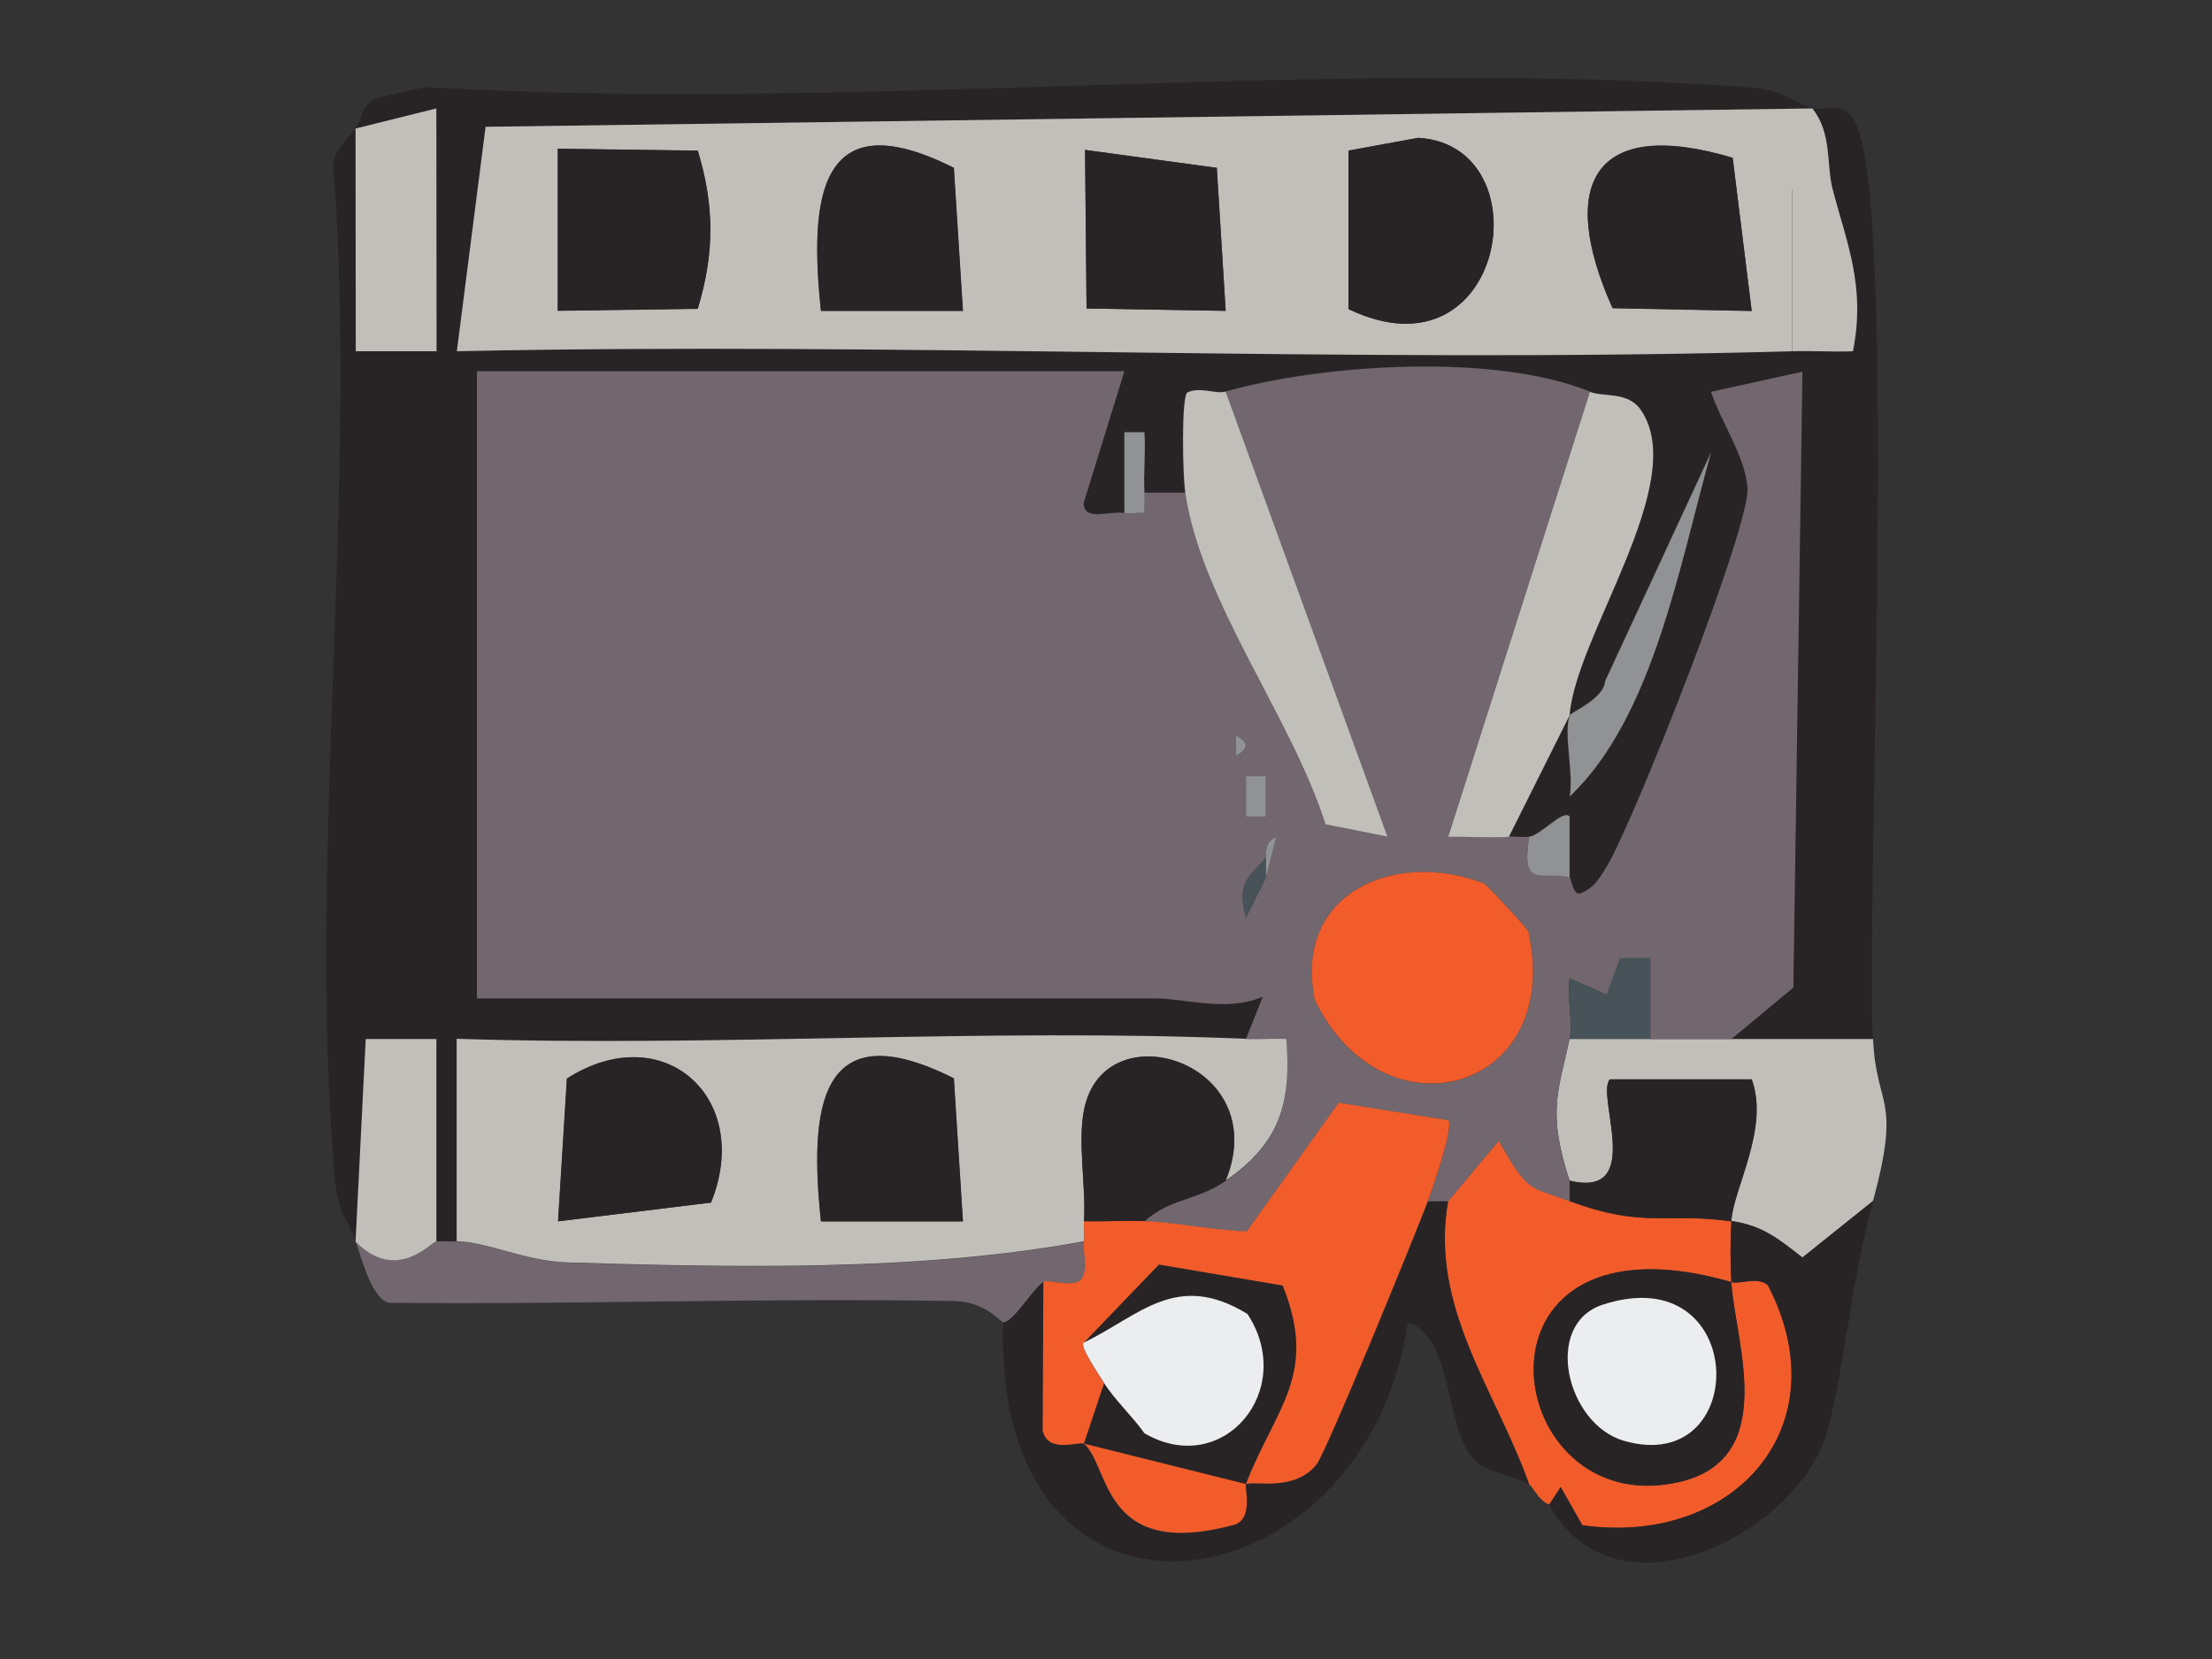 <svg xmlns="http://www.w3.org/2000/svg" id="Layer_1" viewBox="0 0 1024 768"><rect x="0" y="0" width="1024" height="768" fill="#333333" stroke="none"/><defs><style>      .st0 {        fill: #ebedef;      }      .st1 {        fill: #282426;      }      .st2 {        fill: #f25c2a;      }      .st3 {        fill: #c1bfb9;      }      .st4 {        fill: #72676e;      }      .st5 {        fill: #919294;      }      .st6 {        fill: #475358;      }    </style></defs><path class="st1" d="M839,50.2l-614.3,8.5-13.3,103.9c205.7-4.4,412.6,5.8,618.2,0,9.4-.3,18.8.4,28.1,0,6-30.5-3.1-50.5-9.4-75-3-11.5-.1-25.9-9.4-37.5,4.7,1.7,15.1-3.8,19.4,5.8,20.6,31.7,5.5,355.8,8.7,425h-65.6l28.7-23.8,4.2-285.1-42.3,9.3c4.7,14.2,15.5,29.2,16.9,44.3,1.6,17.5-52.5,154.2-64.8,174.8-3.3,5.6-6.4,11.1-13,13.2-3.2.1-4-7.5-4.6-7.7v-28.1c-3-3.5-13.1,8.5-18.7,9.4s-6.3-.2-9.4,0l28.1-56.2c-3,8.4,2,26.6,0,37.5,38.7-36.7,50.8-107.3,65.4-159.2l-49,105.8c-.5,8.3-16,14.6-16.5,15.9,2.6-36.9,55.6-107.8,33.2-141.2-5.9-9.1-17.3-6-23.8-8.7-43.9-17.8-122.9-12.9-168.6,0-4.5,1.3-12.2-2.5-17.9.5-2.6,3.5-2.1,37.7-.8,46.3h-18.7c-.6-9.3.5-18.8,0-28.1h-9.2s0,37.4,0,37.4c-7.4-1-19.1,4.1-18.9-4.8l18.8-60.7H220.8s0,290.3,0,290.3h313.8c14.5,0,33.6,6.6,50.6-1.1l10.2-26.9-18.7,46.8c-121.2-5.1-244,3.8-365.3,0v93.7c-3.1,0-6.2,0-9.3,0v-93.7s-32.7,0-32.7,0l-4.7,93.7c-4.2-11.6-8.3-11.7-10-31.8-12.1-147.5,10.6-311.4,0-460.9-2.7-11.7,5.9-16.2,9.9-22.4v103.1s37.4,0,37.4,0V50.2s-37.4,9.3-37.4,9.3c2.7-4.3,3.1-11.1,9.1-14l23.2-5.2c199.3,11.8,412.9-13.9,610.4-.1,19.4,1.4,20.1,5.8,31.8,10Z"></path><path class="st2" d="M670.4,556l23.4-28c13.8,24.1,13.3,20.7,32.8,28,34.6,12.8,44.8,5.1,74.9,9.4-.5,9.2-.5,18.9,0,28.1-123.8-35.6-108.8,101.3-33.1,94,58.5-5.7,34.4-66.2,33.1-94,4.1,1.2,11.8-2.7,16.9,1.4,34,65.5-15.8,121.1-85.9,111.2l-10-17.7-5.3,8.1c-5.2-2-7.5-8.4-9.4-9.4-15.4-43.5-46.1-81.9-37.5-131.1Z"></path><path class="st3" d="M764.1,481h103c1.5,32.5,13.2,26.1,0,74.9l-32.7,26.2c-11-8.5-18.3-14.8-32.9-16.9.7-14.5,17.8-43.1,9.4-65.6h-65.6c-6.9,7,16.5,55.4-18.7,46.9-10.3-31.6-5.4-40.6,0-65.6h37.5Z"></path><path class="st4" d="M202.1,574.7c3.1,0,6.2,0,9.4,0,14.3.3,31.9,9.2,51.1,9.8,77.5,2.5,164.1,4.2,239.3-9.8-.7,5.6,2.5,12.1-1.3,17.6-4.2,4.1-15.1-.4-17.5,1.1-5,3.2-14.2,19-18.7,18.7-1.2,0-8.1-9.5-22.6-9.8-87.1-1.6-174.6,1.7-261.7.8-8-1.8-12.6-20.5-15.5-28.5,19.2,19.6,35.1,0,37.5,0Z"></path><path class="st1" d="M726.6,546.6c35.2,8.5,11.8-39.9,18.7-46.9h65.6c8.4,22.5-8.7,51.1-9.4,65.6,14.6,2.1,21.9,8.4,32.9,16.9l32.7-26.2c-10.1,37.4-12.8,74.2-20.9,105.6-12.1,47.1-97.8,92.2-129,34.9l5.3-8.1,10,17.7c70.1,9.9,119.9-45.7,85.9-111.2-5.1-4.2-12.8-.2-16.9-1.4,1.4,27.8,25.5,88.3-33.1,94-75.7,7.3-90.7-129.6,33.1-94-.5-9.2-.5-18.9,0-28.1-30.2-4.3-40.4,3.5-74.9-9.4v-9.4ZM741.9,604c-27.8,9.1-16.8,55.3,9.9,63,59.1,17.1,57.9-85.2-9.9-63Z"></path><path class="st1" d="M501.8,621.5l34.8-36.2,57.3,9.7c16.6,41.4-3.3,56.5-17.1,92.1l-74.9-18.7,9.4-28.1c4.9,7.8,13.2,15.4,18.7,23.3,36.3,21.1,70.7-20.1,47.7-55.2-32.9-20.2-50,.8-75.7,13.2Z"></path><path class="st1" d="M670.4,556c-8.7,49.2,22,87.6,37.5,131.1-7.6-3.8-20.8-6-25.6-11.4-13.8-15.5-9.6-57.3-30.5-63.5-20,134.4-192.5,159.9-187.4,0,4.5.3,13.7-15.5,18.7-18.7l-.3,69c2.7,10.8,17.3,4.5,19,6,12.2,10.4,8,53.8,68.9,37.7,10-2.3,5.1-18.2,6.1-18.9,2.9-2.1,22,3.9,32.7-9.2,4.5-5.5,45.2-105,51.6-122h9.4Z"></path><path class="st4" d="M576.8,481l18.7-46.8-10.2,26.9c-17,7.7-36.1,1.1-50.6,1.1H220.8V171.9h299.7s-18.8,60.8-18.8,60.8c-.3,8.9,11.5,3.8,18.9,4.8,3.1.4,6.3-.3,9.4,0l37.4,93.6-37.4-93.6c-.2-3.1.2-6.3,0-9.4h18.7c7.2,50.1,49.6,104.8,64.9,153.5l28.7,5.7-74.9-206c45.7-12.9,124.7-17.8,168.6,0l-65.6,206c9.3-.2,18.8.7,28.1,0,3.1-.2,6.4.5,9.4,0-3.9,24.6,5.8,15.9,18.7,18.7.6.1,1.4,7.8,4.6,7.7,6.6-2.1,9.7-7.7,13-13.2,12.3-20.7,66.4-157.4,64.8-174.8-1.4-15.2-12.2-30.1-16.9-44.3l42.3-9.3-4.2,285.1-28.7,23.8h-37.5v-37.4s-14,0-14,0l-6.1,16.9-17.3-7.6c-1.4,9,1.7,20.1,0,28.2-5.4,24.9-10.3,33.9,0,65.6v9.4c-19.5-7.2-19-3.9-32.8-28l-23.4,28h-9.4c2.7-7.1,12.2-35.2,9.4-37.4l-50.7-8.1-42.5,59.5c-15.9-.3-31.1-4-47.3-4.7,10.7-10.3,24.2-9.6,37.5-18.7,24.7-17,30.5-35.3,28.1-65.5-6.2-.4-12.5.2-18.7,0ZM572.1,340.5v9.4c6.1-3.1,6.1-6.2,0-9.4ZM586,378v-18.7h-9.2v18.7h9.2ZM586.1,396.7c-6.3,8.5-14.2,10.8-9.3,28.1l9.3-18.7,4.7-18.7c-6.4,3.2-4.2,8.6-4.7,9.3ZM686.8,408.9c-41.6-15.9-88.4,4.9-78.1,54.1,32,65.9,115.3,42.3,98.8-31.7-.3-1.5-19.3-21.9-20.7-22.4Z"></path><path class="st3" d="M839,50.2c9.2,11.5,6.4,26,9.4,37.5h-18.7c0,0,0,74.9,0,74.9-205.6,5.8-412.5-4.4-618.2,0l13.3-103.9,614.3-8.5ZM624.3,143.1c72.6,34.8,90.9-75.7,32.3-79.3l-32.3,5.9v73.4ZM323,69.7l-64.8-.9v75l64.8-.9c7.8-25.7,7.8-47.6,0-73.3ZM445.7,143.9l-4.2-66.2c-62.9-31.7-66.9,14.6-61.5,66.2h65.6ZM567.4,143.9l-4.1-66.2-61-8.3.7,73.4,64.5,1.1ZM810.9,143.9l-8.8-70.8c-64.8-19.3-81.1,12.6-55.6,69.6l64.4,1.3Z"></path><path class="st3" d="M576.8,481c6.2.3,12.5-.4,18.7,0,2.4,30.2-3.4,48.5-28.1,65.5,22.4-54.9-56.5-79.7-65.6-32.6-2.9,15.2,1,34.9,0,51.3-.2,3.1.4,6.3,0,9.4-75.2,14-161.8,12.2-239.3,9.8-19.2-.6-36.8-9.5-51.1-9.8v-93.7c121.3,3.9,244.1-5.1,365.3,0ZM258.3,565.4l70.9-8.7c19.6-48.5-22.1-85.9-66.7-57.4l-4.1,66.1ZM445.7,565.4l-4.2-66.2c-62.9-31.7-66.9,14.6-61.5,66.2h65.6Z"></path><path class="st3" d="M726.6,331.2l-28.1,56.2c-9.3.6-18.8-.2-28.1,0l65.6-206c6.4,2.6,17.9-.4,23.8,8.7,22.4,33.4-30.5,104.3-33.2,141.2Z"></path><path class="st3" d="M567.4,181.3l74.9,206-28.7-5.7c-15.3-48.7-57.7-103.4-64.9-153.5-1.2-8.6-1.8-42.8.8-46.3,5.7-3,13.4.8,17.9-.5Z"></path><polygon class="st3" points="164.6 59.5 202 50.2 202.1 162.6 164.7 162.6 164.6 59.5"></polygon><path class="st3" d="M164.6,574.7l4.7-93.7h32.7s0,93.7,0,93.7c-2.3,0-18.2,19.6-37.5,0Z"></path><path class="st3" d="M848.4,87.6c6.3,24.5,15.4,44.5,9.4,75-9.3.4-18.7-.3-28.1,0v-75s18.7,0,18.7,0Z"></path><path class="st5" d="M726.6,331.2c.5-1.4,15.9-7.6,16.5-15.9l49-105.8c-14.6,51.8-26.7,122.5-65.4,159.2,1.9-10.9-3-29,0-37.5Z"></path><path class="st5" d="M726.6,406.1c-12.9-2.9-22.6,5.9-18.7-18.7,5.7-.9,15.7-12.9,18.7-9.4v28.1Z"></path><path class="st5" d="M529.9,228.1c.2,3.1-.2,6.3,0,9.4-3.1-.3-6.3.4-9.4,0v-37.4c0,0,9.3,0,9.3,0,.6,9.3-.5,18.8,0,28.1Z"></path><path class="st5" d="M529.9,237.5l37.4,93.6-37.4-93.6Z"></path><path class="st6" d="M726.6,481c1.7-8.1-1.3-19.2,0-28.2l17.3,7.6,6.1-16.9h13.9c0,0,0,37.5,0,37.5h-37.5Z"></path><path class="st2" d="M576.8,687.1c-.9.7,4,16.6-6.1,18.9-60.9,16.2-56.7-27.2-68.9-37.7l74.9,18.7Z"></path><path class="st2" d="M529.9,565.3c16.2.7,31.4,4.3,47.3,4.7l42.5-59.5,50.7,8.1c2.8,2.2-6.7,30.3-9.4,37.4-6.4,16.9-47.1,116.5-51.6,122-10.7,13.1-29.8,7-32.7,9.2,13.8-35.6,33.7-50.7,17.1-92.1l-57.3-9.7-34.8,36.2c-2.1,1.4,6.5,14.2,9.4,18.7l-9.4,28.1c-1.7-1.5-16.4,4.8-19-6l.3-69c2.4-1.5,13.3,3,17.5-1.1,3.7-5.5.6-12,1.3-17.6.4-3-.2-6.3,0-9.4,9.3.3,18.8-.4,28.1,0Z"></path><path class="st2" d="M686.8,408.9c1.4.5,20.4,21,20.7,22.4,16.5,74-66.8,97.5-98.8,31.7-10.3-49.2,36.5-70,78.1-54.1Z"></path><path class="st1" d="M501.8,565.3c1-16.4-3-36.1,0-51.3,9.1-47.1,88-22.3,65.6,32.6-13.3,9.2-26.8,8.4-37.5,18.7-9.3-.4-18.8.3-28.1,0Z"></path><path class="st6" d="M586.1,406.1l-9.3,18.7c-4.9-17.3,3-19.6,9.3-28.1v9.4Z"></path><rect class="st5" x="576.8" y="359.3" width="9.2" height="18.7"></rect><path class="st5" d="M586.1,406.1v-9.4c.5-.7-1.7-6.2,4.7-9.3l-4.7,18.7Z"></path><path class="st5" d="M572.1,340.5c6.1,3.1,6.1,6.2,0,9.4v-9.4Z"></path><path class="st1" d="M810.9,143.9l-64.4-1.3c-25.5-57-9.2-88.9,55.6-69.6l8.8,70.8Z"></path><path class="st1" d="M323,69.7c7.8,25.7,7.8,47.6,0,73.3l-64.8.9v-75l64.8.9Z"></path><polygon class="st1" points="567.4 143.9 503 142.8 502.3 69.4 563.3 77.7 567.4 143.9"></polygon><path class="st1" d="M624.3,143.1v-73.4l32.3-5.9c58.6,3.6,40.3,114.1-32.3,79.3Z"></path><path class="st1" d="M445.7,143.9h-65.6c-5.4-51.6-1.4-97.8,61.5-66.2l4.2,66.2Z"></path><path class="st1" d="M258.3,565.4l4.1-66.1c44.6-28.5,86.3,8.9,66.7,57.4l-70.9,8.7Z"></path><path class="st1" d="M445.7,565.4h-65.6c-5.4-51.6-1.4-97.8,61.5-66.2l4.2,66.2Z"></path><path class="st0" d="M741.9,604c67.8-22.2,69,80,9.9,63-26.7-7.7-37.6-53.9-9.9-63Z"></path><path class="st0" d="M501.8,621.5c25.7-12.4,42.8-33.4,75.7-13.2,23,35.2-11.4,76.3-47.7,55.2-5.5-7.8-13.8-15.5-18.7-23.3-2.8-4.5-11.5-17.3-9.4-18.7Z"></path></svg>